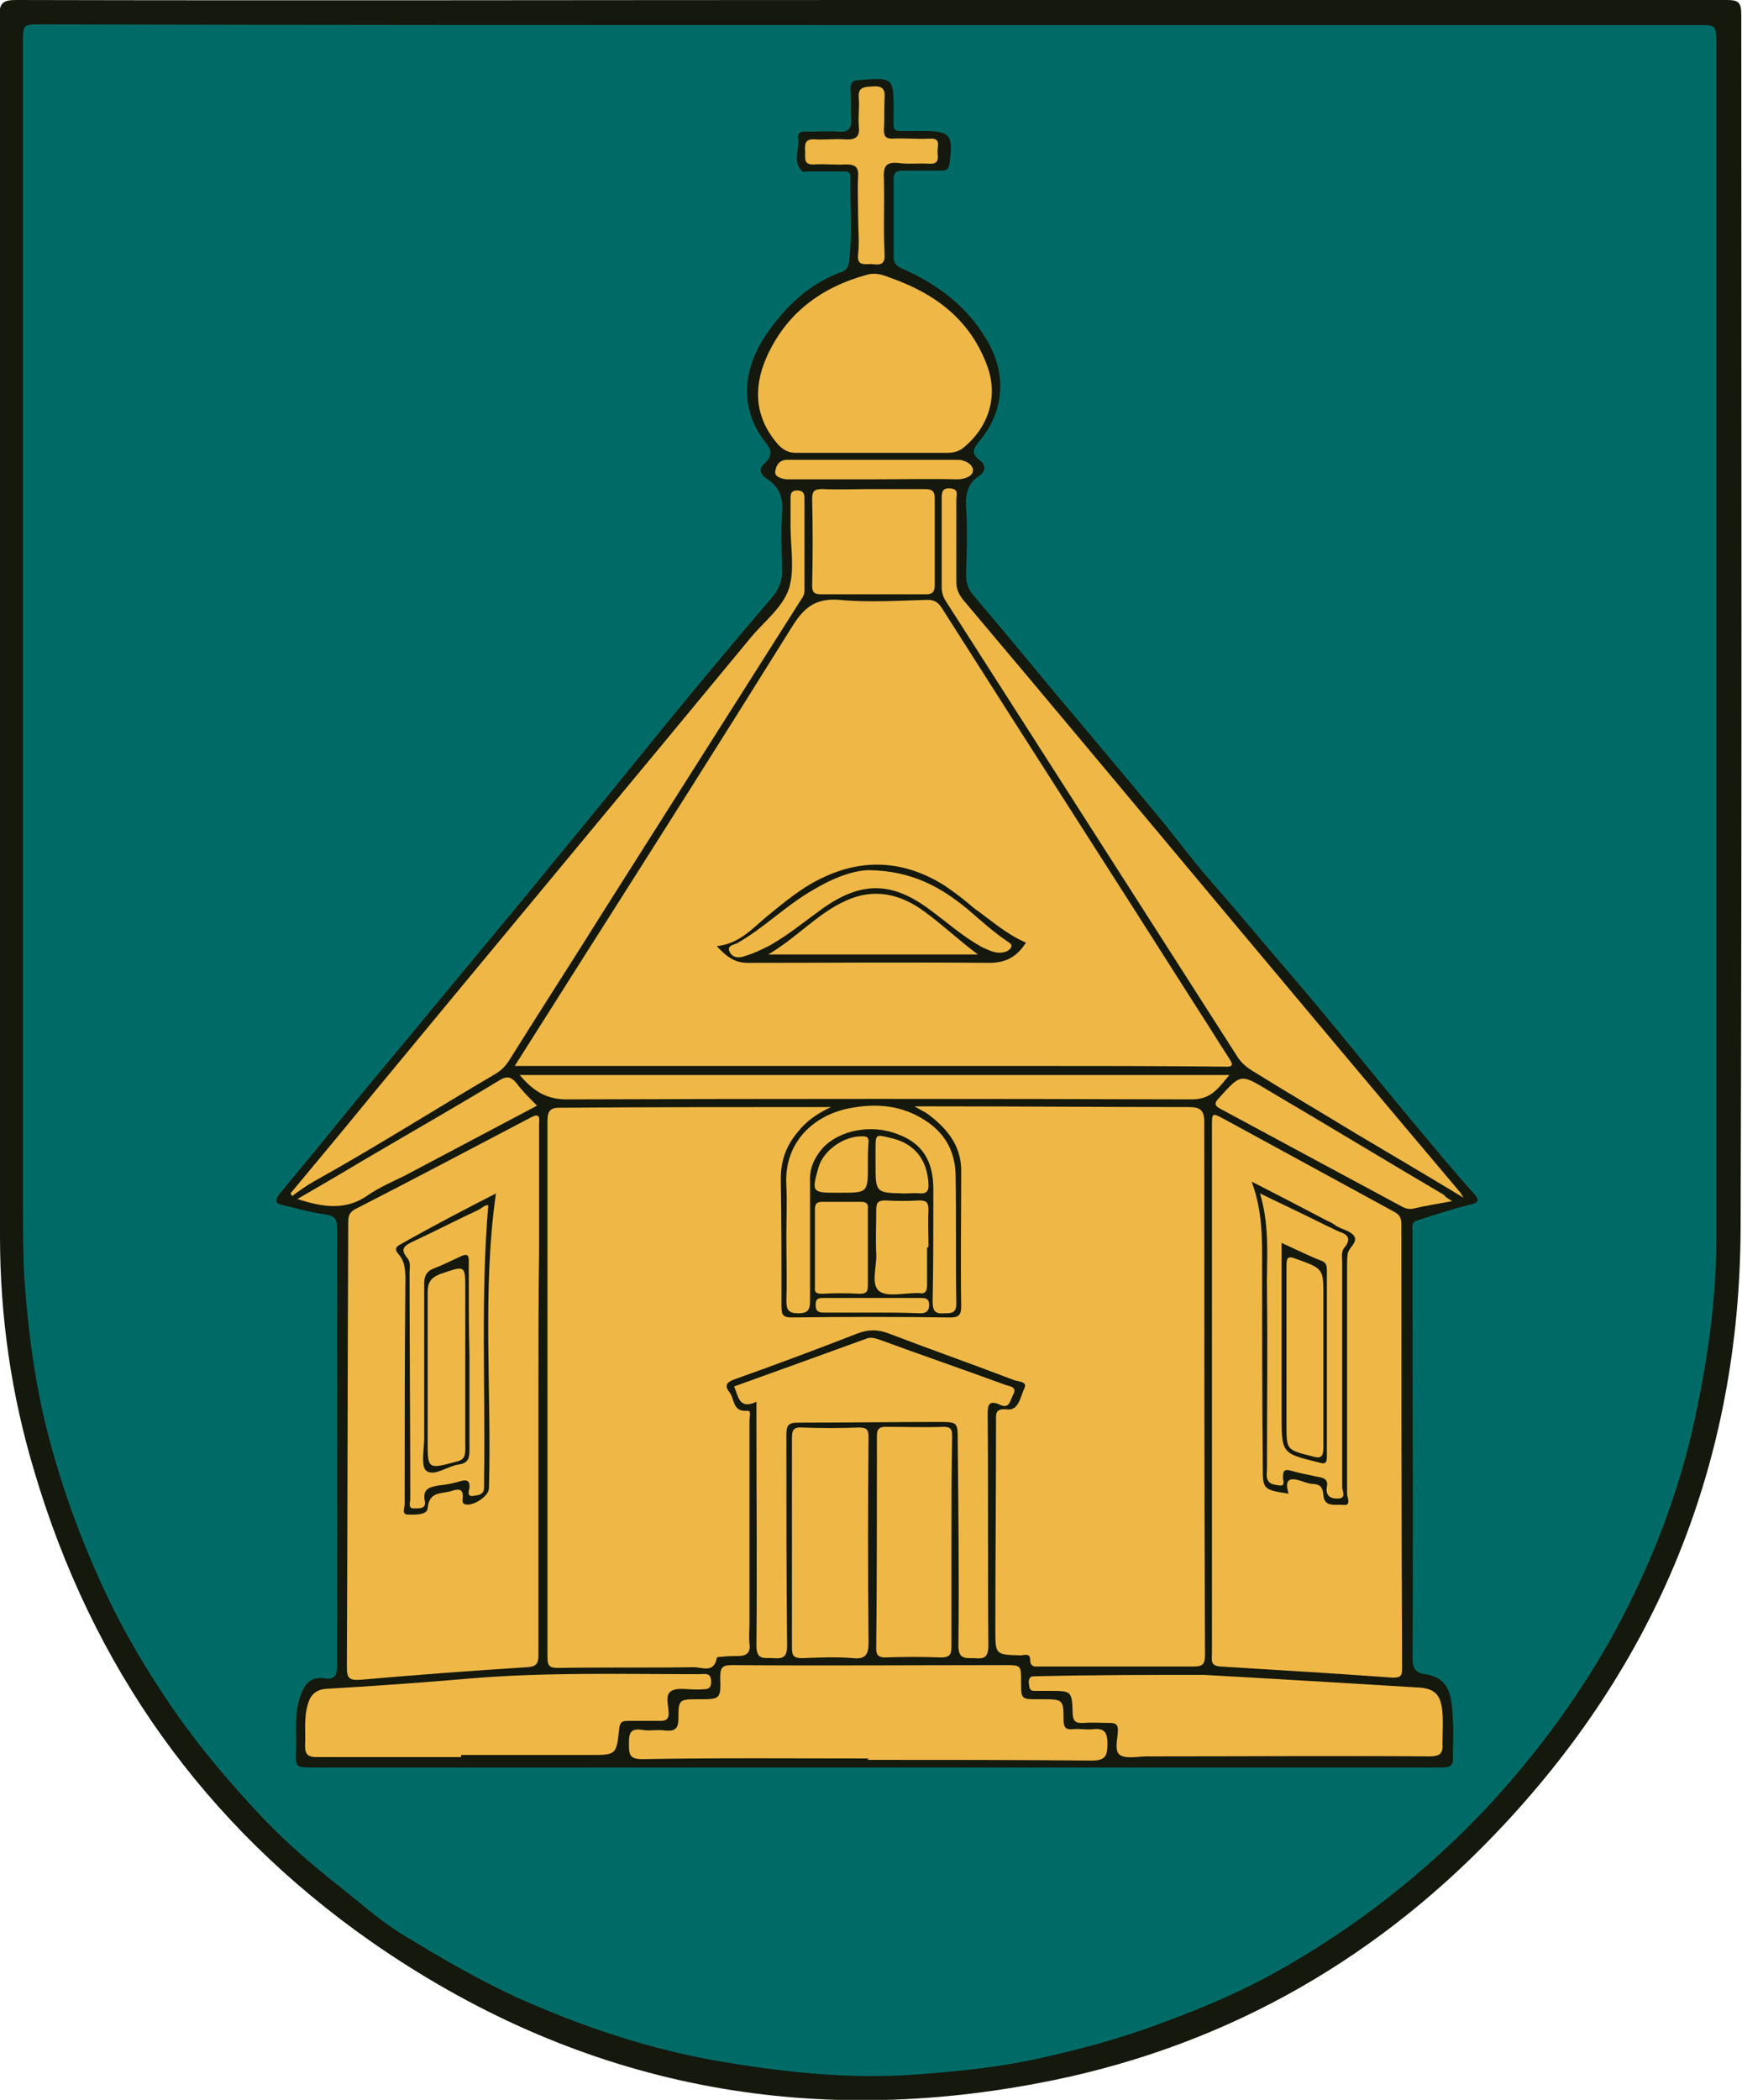 <?xml version="1.0" encoding="utf-8"?>
<!-- Generator: Adobe Illustrator 24.1.2, SVG Export Plug-In . SVG Version: 6.00 Build 0)  -->
<svg version="1.1" id="Layer_1" xmlns="http://www.w3.org/2000/svg" xmlns:xlink="http://www.w3.org/1999/xlink" x="0px" y="0px"
	 viewBox="0 0 250.1 301.4" style="enable-background:new 0 0 250.1 301.4;" xml:space="preserve">
<style type="text/css">
	.st0{fill:#14180D;}
	.st1{fill:#006B66;}
	.st2{fill:#EFB846;}
</style>
<g>
	<path class="st0" d="M125,0c41,0,81.9,0,122.9,0c1.8,0,2.1,0.4,2.1,2.2c0,58,0.1,116-0.1,174c-0.1,33.7-12,62.8-35.3,87.1
		c-18,18.8-40,30.9-65.5,35.7c-34.7,6.6-66.8-0.1-95.8-20.3c-24-16.8-40.1-39.5-48.4-67.6c-3.3-11-4.9-22.2-4.9-33.7
		C0,119,0,60.7-0.1,2.3C-0.1,0.4,0.5,0,2.3,0C43.2,0.1,84.1,0,125,0z"/>
	<path class="st1" d="M125,3.6c39.6,0,79.1,0,118.7,0c2.7,0,2.7,0,2.7,2.7c0,57.3,0,114.6,0,171.9c0,8.7-1.3,17.2-3.1,25.6
		c-2.3,10.6-6.2,20.6-11.3,30.1c-5,9.2-11.2,17.6-18.3,25.3c-8.9,9.5-19,17.4-30.4,23.8c-5,2.8-10.4,5.1-15.8,7.1
		c-6.5,2.5-13.2,4.3-20,5.7c-5.5,1.1-11,1.6-16.5,2c-9,0.6-17.9-0.3-26.9-1.8c-10.4-1.7-20.3-5-29.9-9.3c-5.4-2.5-10.6-5.5-15.7-8.6
		c-3.3-1.9-6.1-4.4-9.1-6.8c-4.2-3.3-8.2-6.7-11.9-10.6c-4.4-4.7-8.6-9.6-12.3-14.9c-3.2-4.6-6.2-9.5-8.8-14.6
		c-4.2-8.5-7.5-17.3-9.8-26.5c-1.7-7-2.6-14-3.1-21.2c-0.2-3.5-0.2-7-0.2-10.5c0-55.6,0-111.2,0-166.9c0-2.6,0-2.6,2.7-2.6
		C45.8,3.6,85.4,3.6,125,3.6z"/>
	<path class="st0" d="M125.6,253.7c-26.9,0-53.8,0-80.7,0c-2.4,0-2.5,0-2.4-2.5c0.1-2.6-0.3-5.2,0.6-7.7c0.6-1.7,1.4-2.9,3.5-2.6
		c1.3,0.2,1.8-0.3,1.8-1.7c0-21,0-41.9,0-62.9c0-1.4-0.4-1.8-1.8-2c-2.1-0.3-4.2-0.9-6.3-1.4c-1-0.3-0.6-0.9-0.2-1.5
		c3.4-4.1,6.8-8.2,10.1-12.3c4-4.9,8.1-9.7,12.1-14.6c5.7-6.9,11.5-13.8,17.2-20.8c5.8-7,11.5-14.1,17.3-21.2
		c4.6-5.6,9.3-11.2,14-16.7c1-1.2,1.5-2.3,1.5-3.9c-0.1-2.8-0.2-5.7,0-8.5c0.1-2-0.4-3.5-2.1-4.6c-1.1-0.7-1.4-1.5-0.3-2.4
		c1-1,0.9-1.9,0-2.9c-3.9-5-3.4-11,0.9-16.6c2.6-3.5,5.9-6.4,10.1-7.9c0.6-0.2,0.9-0.7,1-1.4c0.5-4,0.1-8.1,0.2-12.2
		c0-0.8-0.5-0.8-1.1-0.8c-1.6,0-3.2,0-4.7,0c-0.4,0-0.9,0.1-1.1,0c-1.5-1.4-0.4-3.1-0.6-4.7c-0.2-0.9,0.5-1.1,1.3-1
		c1.5,0,3-0.1,4.5,0c1.5,0.1,1.9-0.5,1.8-1.9c-0.1-1.4,0-2.8-0.1-4.2c0-0.9,0.3-1.3,1.2-1.3c5-0.4,5-0.4,5,4.6
		c0,3.1-0.4,2.7,2.7,2.7c0.4,0,0.8,0,1.3,0c4.2,0,4.6,0.5,4,4.8c-0.1,0.8-0.6,0.9-1.2,0.9c-1.8,0-3.6,0-5.5,0c-1,0-1.3,0.3-1.3,1.3
		c0,3.7,0,7.4,0,11.1c0,0.8,0.3,1.2,1.1,1.6c5.3,2.3,9.8,5.7,12.6,10.9c2.5,4.6,2.1,9.7-1.3,13.8c-0.8,1-1.5,1.8,0,2.9
		c0.8,0.6,0.9,1.5-0.1,2.2c-1.6,1-2,2.5-1.9,4.4c0.2,3.3,0.1,6.5,0,9.8c0,1.2,0.3,2.1,1.1,3c3.9,4.6,7.8,9.3,11.7,14
		c4.8,5.7,9.6,11.4,14.4,17.2c2.6,3.1,5,6.4,7.6,9.4c3.8,4.3,7.5,8.8,11.3,13.2c6.3,7.3,12.3,14.9,18.5,22.3
		c2.7,3.2,5.4,6.5,8.2,9.6c1.3,1.4,0.4,1.5-0.8,1.8c-2.4,0.6-4.8,1.4-7.3,2.2c-0.8,0.3-0.6,1-0.6,1.5c0,4,0,8,0,12
		c0,16.4,0.1,32.7,0,49.1c0,1.4,0.2,2.3,1.8,2.5c3.9,0.6,3.8,3.7,4,6.6c0.1,1.7,0,3.5,0,5.3c0.1,1.2-0.4,1.5-1.6,1.5
		c-7,0-13.9,0-20.9,0C165.9,253.7,145.7,253.7,125.6,253.7C125.6,253.7,125.6,253.7,125.6,253.7z"/>
	<path class="st2" d="M119.3,158.9c-2.1,1-3.6,2.1-4.7,3.5c-1.7,2-2.5,4.1-2.5,6.8c0.1,6.1,0.1,12.2,0.1,18.4c0,1.2,0.3,1.5,1.5,1.5
		c7.6-0.1,15.1-0.1,22.7,0c1.3,0,1.6-0.4,1.6-1.6c-0.1-6.5,0-13,0-19.5c0-3.6-2.1-6.1-4.8-8.1c-0.4-0.3-0.9-0.5-1.9-1.1
		c1.3,0,2.1,0,2.9,0c12.1,0,24.2,0.1,36.4,0.1c1.7,0,2.3,0.4,2.3,2.2c0,25.5,0,51,0.1,76.5c0,1.3-0.4,1.6-1.6,1.6
		c-7.3,0-14.7,0-22,0c-0.7,0-1.5,0.2-1.5-1c0-1-0.9-0.6-1.4-0.6c-3.6-0.1-3.6-0.1-3.6-3.7c0-9.9,0.1-19.9,0.1-29.8
		c0-1.1-0.2-2,1.6-1.8c1.7,0.2,1.9-1.9,2.5-3.1c0.4-0.9-0.9-0.9-1.5-1.1c-6-2.3-12-4.4-18-6.7c-1.6-0.6-2.9-0.6-4.5,0
		c-5.9,2.3-11.8,4.5-17.7,6.6c-1.1,0.4-1.4,0.9-0.7,1.8c0.8,0.9,0.4,2.9,2.6,2.7c0.6-0.1,0.3,0.9,0.3,1.4c0,9.7,0,19.4,0,29.1
		c0,1-0.1,2,0,2.9c0.2,1.4-0.5,1.8-1.7,1.8c-0.7,0-1.5,0-2.2,0.1c-0.3,0-0.8,0-0.8,0.2c-0.4,2.2-2.1,1.3-3.3,1.3
		c-6.5,0.1-13,0-19.5,0.1c-1.2,0-1.5-0.3-1.5-1.5c0-25.6,0-51.3,0-76.9c0-1.1,0.1-2,1.6-2C93,158.9,105.9,158.9,119.3,158.9z"/>
	<path class="st2" d="M73.9,153c3.3-5.2,6.4-10.1,9.5-15c10.1-15.9,20.2-31.8,30.1-47.7c1.7-2.8,3.3-4.5,7-4.2
		c4.2,0.4,8.5,0.1,12.7,0c1.1,0,1.6,0.5,2.1,1.3c12.2,19.2,24.5,38.3,36.7,57.5c1.5,2.3,2.9,4.6,4.4,6.9c0.6,0.9,0.8,1.4-0.6,1.3
		c-9.7-0.1-19.4-0.1-29.1-0.1c-3.5,0-7,0-10.5,0c-20.1,0-40.1,0-60.2,0C75.5,153,74.9,153,73.9,153z"/>
	<path class="st2" d="M77.3,199.5c0,12.7,0,25.3,0,38c0,1.2-0.2,1.7-1.6,1.8c-8,0.5-15.9,1.1-23.9,1.8c-1.5,0.1-2-0.1-2-1.7
		c0.1-21.4,0.1-42.7,0.2-64.1c0-0.9,0.3-1.4,1.1-1.8c8.4-4.3,16.7-8.7,25.1-13.1c1.5-0.8,1.2,0.3,1.2,1c0,6.1,0,12.1,0,18.2
		C77.3,186.1,77.3,192.8,77.3,199.5z"/>
	<path class="st2" d="M174,199.3c0-12.5,0-25.1,0-37.6c0-2,0-2,1.7-1.1c8.1,4.4,16.3,8.9,24.4,13.3c0.8,0.4,1.1,0.9,1.1,1.8
		c0,21.3,0,42.5,0.1,63.8c0,1-0.2,1.3-1.3,1.3c-8.3-0.6-16.6-1.1-24.8-1.6c-1.5-0.1-1.2-1-1.2-1.9C174,224.6,174,212,174,199.3z"/>
	<path class="st2" d="M210.1,171.9c-5.3-3.2-10.2-6.1-15.1-9c-5.1-3.1-10.2-6.1-15.2-9.2c-0.8-0.5-1.4-1-2-1.8
		c-14-21.9-28-43.7-42-65.6c-0.4-0.6-0.6-1.3-0.6-2c0-4.2,0-8.5,0-12.7c0-0.8,0-1.6,1.2-1.5c1.3,0.1,0.9,0.9,0.9,1.6
		c0,3.9,0,7.9,0,11.8c0,1,0.3,1.7,0.9,2.5c13,15.4,25.9,30.9,38.8,46.3c10.8,12.9,21.7,25.9,32.6,38.8
		C209.7,171.2,209.8,171.4,210.1,171.9z"/>
	<path class="st2" d="M41.7,171.3c4-4.8,8-9.6,12-14.5c18-21.8,36.1-43.5,54.1-65.3c1.9-2.3,4.6-4.3,5.5-7.1
		c0.8-2.7,0.2-5.9,0.2-8.8c0-1.4,0-2.8,0-4.2c0-0.6,0.2-1,0.9-1c0.8,0,1.1,0.3,1.1,1.1c0,4.4,0,8.8,0,13.3c0,0.7-0.4,1.1-0.7,1.6
		c-9.4,14.8-18.7,29.5-28.1,44.3c-4.5,7.2-9.1,14.3-13.6,21.5c-0.5,0.8-1.1,1.4-1.9,1.9c-8.7,5.1-17.2,10.5-26,15.4
		c-1.1,0.6-2.2,1.4-3.3,2.2C41.9,171.5,41.8,171.4,41.7,171.3z"/>
	<path class="st2" d="M124.7,252.4c-10.8,0-21.7-0.1-32.5,0.1c-1.8,0-1.9-0.7-1.9-2.1c0-1.4,0-2.4,1.9-2.1c1.1,0.2,2.3-0.1,3.4,0.1
		c1.3,0.1,1.8-0.3,1.8-1.7c0-2.8,0.1-2.8,2.9-2.8c3.1,0,3.2,0,3.1-3.1c0-1.3,0.2-1.8,1.6-1.8c13.1,0.1,26.2,0,39.2,0
		c2.4,0,2.4,0,2.4,2.4c0,2.5,0,2.5,2.5,2.5c0.2,0,0.4,0,0.5,0c3,0,3.1,0,3.1,3c0,1,0.3,1.4,1.3,1.3c1-0.1,2,0.1,2.9,0
		c1.7-0.2,2.1,0.5,2.1,2.1c0,1.7-0.3,2.4-2.2,2.4c-10.8-0.1-21.5-0.1-32.3-0.1C124.7,252.5,124.7,252.4,124.7,252.4z"/>
	<path class="st2" d="M125,65c-3.6,0-7.1,0-10.7,0c-1.1,0-1.8-0.4-2.5-1.1c-3.4-3.8-3.7-8.1-1.8-12.5c2.8-6.4,7.9-10.2,14.6-12
		c1.2-0.3,2.3,0.1,3.3,0.5c6.5,2.3,11.5,6.1,13.9,12.8c1.5,4.3,0.1,8.6-3.4,11.5c-0.7,0.6-1.5,0.8-2.5,0.8C132.2,65,128.6,65,125,65
		z"/>
	<path class="st2" d="M108.6,201.2c-2.5,1.2-2.6-0.8-3.2-2.2c6.4-2.3,12.8-4.6,19.1-6.9c0.6-0.2,1.2,0,1.8,0.2
		c6,2.2,12.1,4.3,18.1,6.5c0.7,0.2,1.7,0.3,1,1.5c-0.4,0.8-0.5,2-1.9,1.3c-1.4-0.6-1.7-0.1-1.7,1.3c0.1,11.1,0,22.2,0.1,33.3
		c0,1.9-0.8,1.9-2.1,1.8c-1.3,0-2.2,0.1-2.2-1.8c0.1-9.8,0-19.6-0.1-29.4c0-2.7,0-2.7-2.8-2.7c-6.7,0-13.4,0.1-20.2,0.1
		c-1.3,0-1.6,0.4-1.6,1.7c0,10.1,0,20.2,0.1,30.3c0,1.7-0.6,1.9-2,1.8c-1.2-0.1-2.4,0.4-2.4-1.8c0.1-10.8,0-21.6,0-32.3
		C108.6,202.9,108.6,202.1,108.6,201.2z"/>
	<path class="st2" d="M172.8,240.4c10.8,0.6,20.7,1.2,30.6,1.8c2.6,0.1,3.5,1,3.7,3.7c0.1,1.4,0,2.9,0,4.4c0.1,1.4-0.4,1.8-1.9,1.8
		c-13.2-0.1-26.4,0-39.6,0c-0.3,0-0.6,0-0.9,0c-1.3,0-3,0.4-3.9-0.2c-0.9-0.6-0.3-2.4-0.3-3.6c0-0.8-0.4-1-1.1-1
		c-1.3,0-2.5-0.1-3.8,0c-1.2,0.1-1.6-0.3-1.6-1.5c-0.1-3.1-0.2-3.1-3.3-3.1c-0.7,0-1.5,0-2.2,0c-0.8,0-0.7-0.6-0.8-1.2
		c0-0.6,0.2-0.9,0.8-0.9c0.1,0,0.2,0,0.4,0C157.2,240.4,165.4,240.4,172.8,240.4z"/>
	<path class="st2" d="M66.2,252.2c-6.9,0-13.8,0-20.7,0c-1.2,0-1.7-0.3-1.7-1.6c0.1-2-0.2-4,0.4-6c0.4-1.4,1.2-2.1,2.7-2.2
		c6.9-0.4,13.9-0.9,20.8-1.5c10.9-0.9,21.8-0.6,32.7-0.6c0.8,0,1.7-0.3,1.7,1.1c0,1.3-0.9,1-1.6,1.1c-0.2,0-0.5,0-0.7,0
		c-1.1,0-2.5-0.3-3.4,0.2c-1,0.6-0.4,2.1-0.4,3.2c0,0.9-0.4,1.1-1.2,1.1c-1.6,0-3.2,0-4.7,0c-0.9,0-1.1,0.3-1.2,1.1
		c-0.4,3.8-0.4,3.8-4.3,3.8c-6.1,0-12.2,0-18.4,0C66.2,252.1,66.2,252.1,66.2,252.2z"/>
	<path class="st2" d="M113.7,221.5c0-5,0-10,0-15.1c0-1.1,0.2-1.6,1.5-1.5c2.7,0.1,5.3,0.1,8,0c1,0,1.5,0.1,1.5,1.3
		c-0.1,9.9-0.1,19.7,0,29.6c0,1.6-0.4,2.4-2.2,2.2c-2.4-0.2-4.8-0.1-7.3,0c-1.2,0-1.5-0.3-1.5-1.5
		C113.7,231.6,113.7,226.6,113.7,221.5C113.7,221.5,113.7,221.5,113.7,221.5z"/>
	<path class="st2" d="M74.6,154.3c34,0,67.8,0,101.9,0c-1.6,1.9-2.6,3.5-5.4,3.5c-29.9-0.1-59.8-0.1-89.7,0
		C78.3,157.8,76.5,156.5,74.6,154.3z"/>
	<path class="st2" d="M136.6,221.3c0,5,0,10.1,0,15.1c0,1.2-0.4,1.5-1.5,1.5c-2.7-0.1-5.3-0.1-8,0c-0.9,0-1.3-0.3-1.3-1.2
		c0.1-10.2,0.1-20.5,0.1-30.7c0-0.8,0.3-1.2,1.2-1.2c2.8,0,5.6,0.1,8.4,0c1.2,0,1.2,0.6,1.2,1.5
		C136.6,211.2,136.6,216.3,136.6,221.3C136.6,221.3,136.6,221.3,136.6,221.3z"/>
	<path class="st2" d="M125.3,70.2c2.5,0,5,0,7.5,0c1,0,1.4,0.3,1.4,1.3c0,4.2,0,8.4,0,12.5c0,0.9-0.3,1.3-1.2,1.3
		c-5,0-10.1,0-15.1,0c-0.9,0-1.3-0.2-1.3-1.2c0.1-4.2,0.1-8.4,0-12.5c0-1.2,0.4-1.4,1.5-1.4C120.5,70.3,122.9,70.2,125.3,70.2z"/>
	<path class="st2" d="M112.9,177.6c0-2.5,0.1-5,0-7.4c-0.4-6.3,4-10.1,8.9-11.1c4-0.8,7.8-0.5,11.3,1.9c2.8,1.9,4.1,4.6,4.1,7.9
		c0.1,6.1,0,12.1,0.1,18.2c0,1.4-0.7,1.4-1.7,1.4c-1.2,0.1-1.7-0.2-1.7-1.6c0.1-5.4,0.1-10.8,0.1-16.2c0-4.1-1.6-6.6-5.1-7.9
		c-3.8-1.5-8.4-0.6-10.8,2c-1.2,1.4-1.9,2.9-1.8,4.8c0,5.7,0,11.4,0,17.1c0,1.3-0.3,1.8-1.7,1.8c-1.4,0-1.7-0.5-1.7-1.8
		C113,183.7,112.9,180.6,112.9,177.6z"/>
	<path class="st2" d="M208.5,172.4c-2.2,0.4-4,0.7-5.7,1.1c-0.6,0.1-1.1-0.1-1.5-0.3c-8.7-4.7-17.3-9.3-26-14c-1-0.5-1-0.9-0.2-1.7
		c3-3.3,3-3.4,6.8-1.1c8.5,5,16.9,10.1,25.4,15.1C207.5,171.8,207.8,172,208.5,172.4z"/>
	<path class="st2" d="M77.1,158.7c-6.4,3.4-12.7,6.7-18.9,10c-1.8,0.9-3.7,1.7-5.3,2.8c-3.2,2.3-6.5,1.8-10.2,0.6
		c3.1-1.8,6.2-3.6,9.2-5.4c6.6-3.9,13.3-7.7,19.9-11.7c1-0.6,1.6-0.4,2.3,0.4C74.9,156.5,75.9,157.5,77.1,158.7z"/>
	<path class="st2" d="M123.2,30.9c0-1.9-0.1-3.8,0-5.6c0.1-1.4-0.5-1.7-1.8-1.7c-1.5,0.1-3-0.1-4.5,0c-1.5,0.1-1.3-0.8-1.3-1.7
		c0-0.9-0.3-2,1.4-1.9c1.4,0.1,2.8-0.1,4.2,0c1.5,0.1,2.3-0.2,2.1-1.9c-0.1-1.3,0.1-2.7,0-4c-0.2-1.7,0.9-1.6,2-1.7
		c1.4-0.1,1.8,0.4,1.7,1.7c-0.1,1.5,0,3-0.1,4.5c0,1,0.3,1.3,1.2,1.3c1.8-0.1,3.6,0.1,5.4,0c1.6-0.1,1.1,1,1.1,1.8
		c0,0.8,0.4,1.9-1.2,1.8c-1.4-0.1-2.9,0.1-4.4-0.1c-1.8-0.2-2.2,0.5-2.1,2.2c0.1,3.6-0.1,7.3,0.1,10.9c0.1,1.7-0.9,1.5-1.9,1.4
		c-1,0-2.1,0.3-1.9-1.4C123.4,34.8,123.2,32.8,123.2,30.9C123.2,30.9,123.2,30.9,123.2,30.9z"/>
	<path class="st2" d="M124.6,179c0,1.8,0,3.6,0,5.4c0,0.9-0.1,1.3-1.2,1.3c-1.8-0.1-3.6-0.1-5.4,0c-0.8,0-1.1-0.2-1-1
		c0-3.7,0-7.4,0-11.1c0-0.9,0.3-1.1,1.2-1.1c1.8,0,3.6,0,5.4,0c0.8,0,1.1,0.3,1,1.1C124.6,175.4,124.6,177.2,124.6,179z"/>
	<path class="st2" d="M133.1,179.1c0,1.8,0,3.6,0,5.4c0,0.8-0.3,1.3-1.1,1.1c-0.1,0-0.2,0-0.4,0c-1.9,0-4.3,0.6-5.4-0.3
		c-1.2-1-0.3-3.5-0.4-5.4c-0.1-2.1,0-4.1,0-6.2c0-1,0.2-1.4,1.3-1.4c1.6,0.1,3.3,0.1,4.9,0c1.1,0,1.3,0.4,1.3,1.4
		c-0.1,1.7,0,3.5,0,5.2C133.2,179.1,133.1,179.1,133.1,179.1z"/>
	<path class="st2" d="M125.2,68.8c-3.7,0-7.5,0-11.2,0c-0.4,0-0.7,0-1.1,0c-0.8-0.1-1.7-0.4-1.6-1.1c0.1-0.8,0.5-1.7,1.7-1.7
		c8.2,0,16.3,0,24.5,0c1.1,0,2.2,0.7,2.2,1.5c0,0.8-1.1,1.3-2.3,1.3C133.3,68.7,129.3,68.8,125.2,68.8
		C125.2,68.8,125.2,68.8,125.2,68.8z"/>
	<path class="st2" d="M124.6,167.2c0,4,0,4-4,4c-0.2,0-0.4,0-0.5,0c-3.5,0-3.6-0.1-2.6-3.6c0.7-2.5,3.7-4.6,6.4-4.5
		c0.7,0,0.8,0.3,0.8,0.8C124.6,165,124.6,166.1,124.6,167.2z"/>
	<path class="st2" d="M125.7,167c0-0.7,0-1.3,0-2c0-2.2,0-2.2,2-1.7c3.5,0.7,5.5,3.1,5.6,6.8c0,0.8-0.2,1.2-1.1,1.2
		c-0.8-0.1-1.6,0-2.4,0C125.7,171.2,125.7,171.2,125.7,167z"/>
	<path class="st2" d="M125.2,188.4c-2.3,0-4.6,0-6.9,0c-0.8,0-1.2-0.2-1.2-1.1c0-1,0.5-1,1.3-1c4.6,0,9.2,0,13.8,0
		c0.7,0,1.2,0.1,1.2,1c0,0.8-0.4,1.2-1.2,1.2C129.7,188.4,127.4,188.4,125.2,188.4z"/>
	<path class="st0" d="M147.3,135.3c-1.3,2-2.8,2.9-5.3,2.9c-11.6-0.1-23.1,0-34.7,0c-1.9,0-3.1-1-4.4-2.4c3.1-0.3,5-2.4,7-4.1
		c2.7-2.2,5.4-4.5,8.6-5.9c5.9-2.7,11.7-2.1,17.1,1.3c1.5,1,2.9,2.1,4.3,3.3C142.3,132.1,144.5,134.1,147.3,135.3z"/>
	<path class="st0" d="M71.2,171.3c-2,14.1-0.6,28.2-1,42.3c0,1.2-2.4,2.7-3.5,2.3c-0.3-0.1-0.3-0.4-0.3-0.6c0.3-2-0.9-1.5-1.9-1.2
		c-1.4,0.3-2.9,0.1-3.1,2.4c-0.1,1-1.9,0.9-2.8,0.9c-1,0-0.5-1-0.5-1.5c0-10.7,0-21.3,0.1-32c0-1.4,0-2.8-1-3.9
		c-0.5-0.6-0.5-1,0.3-1.4C62.1,176,66.7,173.6,71.2,171.3z"/>
	<path class="st0" d="M185,214.4c-3.7-0.6-3.7-0.6-3.7-4c-0.1-9.5-0.1-19-0.1-28.5c0-4,0.1-8-1.5-12.3c3.9,2,7.4,3.8,10.8,5.6
		c0.5,0.2,1,0.5,1.4,0.8c0.9,0.5,2,0.7,2.5,1.4c0.6,0.9-0.7,1.6-0.9,2.5c-0.1,0.6-0.1,1.2-0.1,1.8c0,10.9,0,21.8,0,32.7
		c0,0.5,0.7,1.8-0.6,1.6c-1-0.1-2.7,0.4-2.8-1.4c-0.1-1.1-0.4-1.5-1.4-1.6c-0.4,0-0.7-0.1-1.1-0.2
		C185.8,212.2,184.2,211.7,185,214.4z"/>
	<path class="st2" d="M140.4,137c-9.8,0-19.7,0-30.1,0c4.2-2.5,7.1-5.9,11.1-7.7c4.1-1.9,7.9-1,11.4,1.6
		C135.4,132.8,137.7,135,140.4,137z"/>
	<path class="st2" d="M124.8,124.9c6.1,0.1,10.2,2.4,14,5.5c1.9,1.6,3.7,3.3,5.8,4.7c0.3,0.2,0.7,0.4,0.6,0.8
		c-0.1,0.3-0.5,0.6-0.8,0.7c-1.2,0.4-2.2-0.1-3.3-0.6c-2.8-1.5-5.1-3.6-7.7-5.5c-5.4-4-9.8-4-15.3-0.1c-2.5,1.8-4.8,3.7-7.4,5.2
		c-1.3,0.7-2.6,1.3-4,1.7c-0.9,0.3-1.7,0-2-0.8c-0.3-0.8,0.7-0.9,1.1-1.1c3.9-2.2,7.1-5.5,11-7.7C119.6,126,122.6,124.9,124.8,124.9
		z"/>
	<path class="st2" d="M70.1,173c-1.1,13.1-0.4,26.1-0.6,39.2c0,0.4,0,0.8,0,1.3c0,1.1-0.9,1.1-1.5,1.2c-1,0.2-0.7-0.7-0.6-1.1
		c0.1-1-0.3-1.3-1.3-1c-1,0.3-2,0.5-3,0.6c-1.4,0.2-2.5,0.5-2.1,2.3c0.2,1.1-0.9,1-1.5,1c-1,0.1-0.6-0.9-0.6-1.3
		c0-10.8-0.1-21.7-0.1-32.5c0-0.7,0.2-1.5-0.3-2.1c-1.1-1.3-0.5-1.8,0.8-2.4c3.2-1.5,6.3-3.1,9.5-4.6
		C69.3,173.3,69.7,172.9,70.1,173z"/>
	<path class="st2" d="M180.9,171.3c3.5,1.7,6.7,3.2,9.9,4.8c0.5,0.2,1,0.5,1.5,0.7c1.3,0.4,1.7,1.1,0.7,2.3
		c-0.5,0.6-0.3,1.4-0.3,2.1c0,10.8,0,21.5,0,32.3c0,0.5,0.7,1.6-0.7,1.6c-1.1,0-1.7-0.5-1.5-1.7c0.2-0.9-0.3-1.3-1.2-1.4
		c-1.3-0.3-2.6-0.5-3.9-0.9c-1.1-0.3-1.2,0.1-1.2,1c0,0.4,0.4,1.3-0.6,1.1c-0.6-0.1-1.5-0.1-1.7-1.1c-0.1-0.4,0-0.7,0-1.1
		c0-8.5,0.1-16.9,0-25.4C181.8,181,182.4,176.3,180.9,171.3z"/>
	<path class="st0" d="M67.4,194.8c0,4.5,0,9,0,13.4c0,1.1-0.2,1.8-1.5,2c-1.6,0.2-3.6,1.8-4.7,0.9c-0.8-0.6-0.3-3.1-0.3-4.7
		c0-7.4,0-14.8,0-22.1c0-1.1,0.3-1.8,1.3-2.2c1.3-0.5,2.5-1.1,3.8-1.7c1-0.5,1.4-0.4,1.3,0.9C67.3,185.7,67.3,190.3,67.4,194.8
		C67.3,194.8,67.3,194.8,67.4,194.8z"/>
	<path class="st0" d="M184,178.4c2.2,1,4,1.9,5.8,2.6c0.7,0.3,0.7,0.8,0.7,1.5c0,8.8,0,17.7,0,26.5c0,1-0.2,1.2-1.2,0.9
		c-5.3-1.3-5.3-1.3-5.3-6.8C184,195,184,186.9,184,178.4z"/>
	<path class="st2" d="M66.8,195.6c0,4.2,0,8.3,0,12.5c0,1-0.3,1.5-1.3,1.7c-4.1,1.1-4.1,1.1-4.1-3c0-7.1,0-14.2,0-21.2
		c0-1.4,0.3-2.1,1.7-2.7c3.8-1.3,3.7-1.4,3.7,2.5C66.8,188.8,66.8,192.2,66.8,195.6z"/>
	<path class="st2" d="M184.7,194.2c0-4.2,0-8.3,0-12.5c0-1.2,0.2-1.5,1.4-1c3.9,1.4,3.9,1.4,3.9,5.4c0,7.2,0,14.4,0,21.6
		c0,1.5-0.4,1.7-1.7,1.3c-3.6-0.9-3.6-0.9-3.6-4.5C184.7,201.1,184.7,197.7,184.7,194.2z"/>
</g>
</svg>
